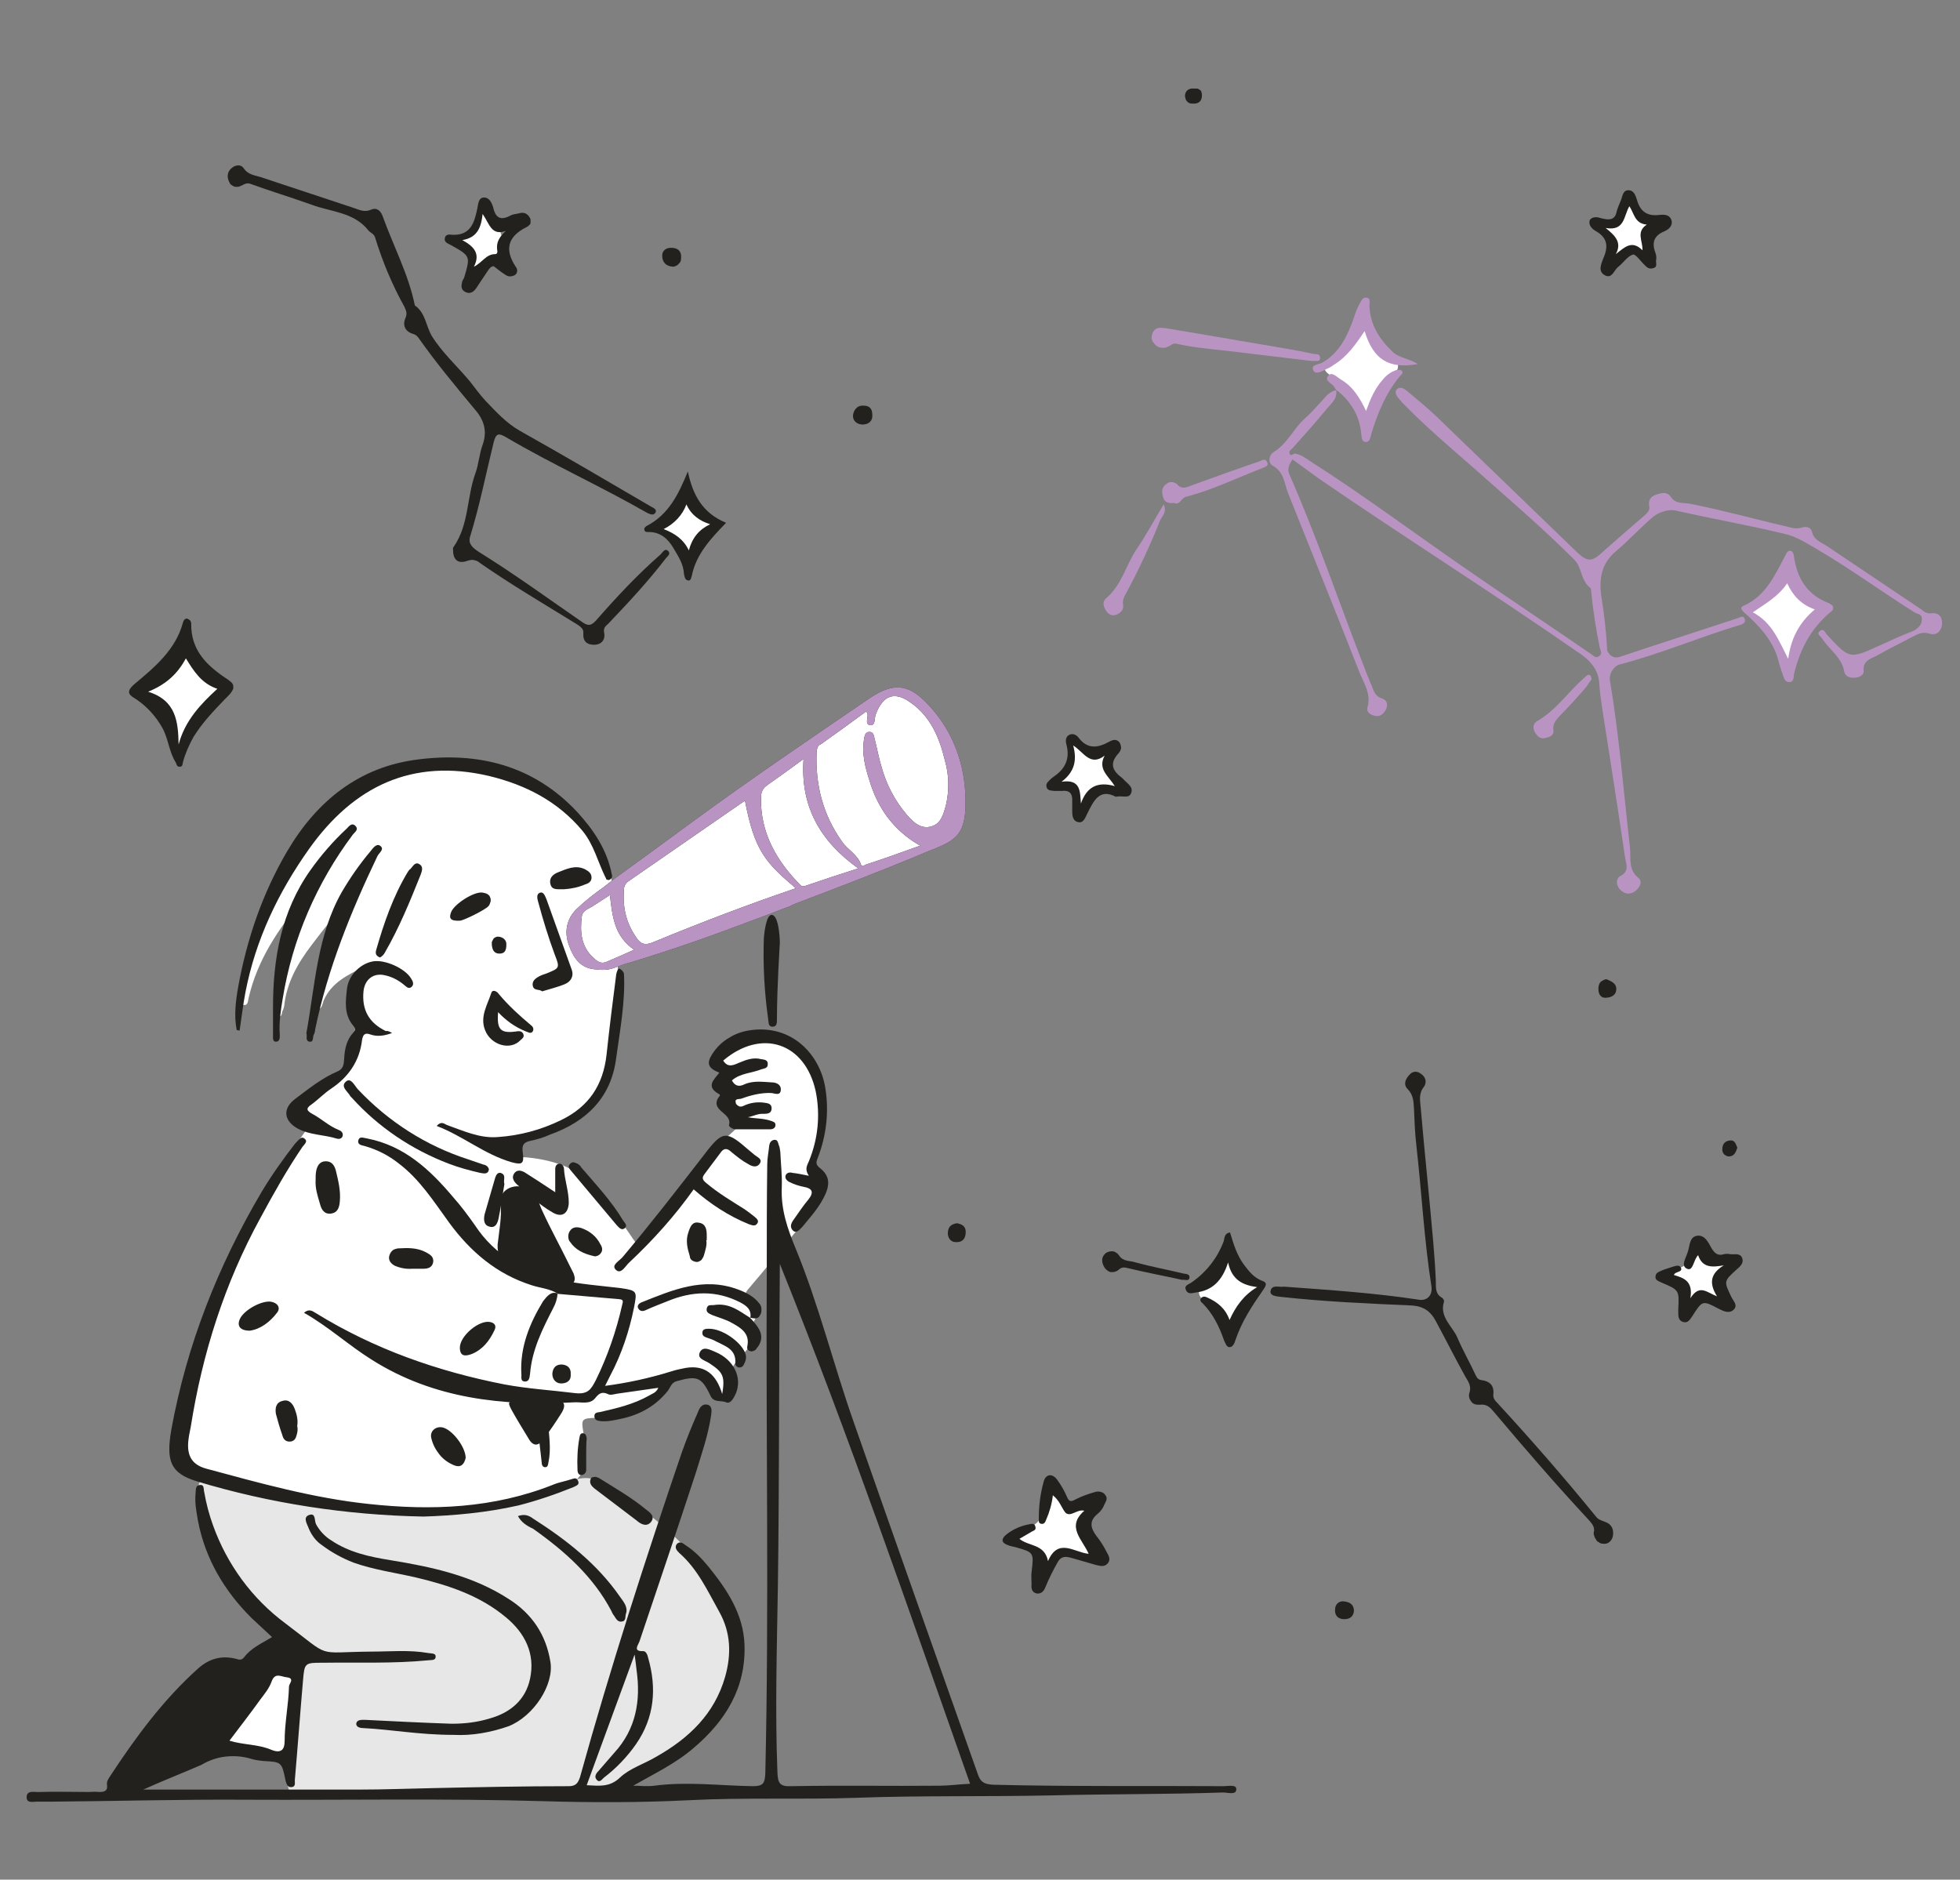 <?xml version="1.0" encoding="UTF-8"?> <!-- Generator: Adobe Illustrator 28.0.0, SVG Export Plug-In . SVG Version: 6.00 Build 0) --> <svg xmlns="http://www.w3.org/2000/svg" xmlns:xlink="http://www.w3.org/1999/xlink" version="1.1" id="Capa_1" x="0px" y="0px" viewBox="0 0 404.9 388.3" style="enable-background:new 0 0 404.9 388.3;" xml:space="preserve"><rect x="0" y="0" width="404.9" height="388.3" fill="#808080" stroke="none"/> <style type="text/css"> .st0{fill:#FFFFFF;} .st1{fill:#23211E;} .st2{fill:#E7E7E7;} .st3{fill:#B994C3;} </style> <path class="st0" d="M75.1,199.8c-3.3,1.6-6.6,3.2-8.2,6.8c-0.3,0.7-0.4,2.1-1.4,1.8c-1.2-0.3-0.9-1.7-0.6-2.6c1.5-5,3-10,4.6-15 c0.3-0.7,0.5-1.4,0.6-2.2c-2.3,1.9-3.9,4.3-5.7,6.6c-2.9,3.8-5.2,7.8-5.7,12.7c-0.1,0.4-0.2,0.7-0.4,1.1c-0.1,0.5-0.1,1-0.7,1 c-0.7,0-0.7-0.7-0.7-1.2c0-3.1,0.4-6.2,1.1-9.3c1-4.3,2.5-8.4,4.4-12.4c0.1-0.3,0.5-0.6,0.1-1.2c-5,6-9.3,12.4-11.1,20.1 c-0.2,0.7-0.1,1.8-1.1,1.6c-0.8-0.1-0.5-1.2-0.4-1.8c0.7-8,3.7-15.3,7.5-22.2c4.3-7.8,9.3-14.9,16.8-19.9c6.2-4.1,13.1-6.3,20.5-5.6 c12,1,22,6,28.8,16.4c1.6,2.5,2.3,5.3,3.1,8.3c4.4-3.2,8.7-6.3,13-9.5c12.3-9.1,24.8-18.1,37.6-26.5c1.8-1.2,3.5-2.6,5.7-3.3 c0.9-0.3,1.9-0.4,2.9-0.3c1,0.1,1.9,0.5,2.7,1.1c5.5,3.7,7.9,9.2,9,15.5c0.4,2.2,0.3,4.4-0.1,6.5c-1,4.7-3.7,7.9-8.4,9.7 c-19.9,7.4-39.6,15.1-59.8,21.8c-1.4,0.5-1.6,1.3-1.6,2.5c0.2,6.7-0.9,13.2-1.8,19.8c-0.9,6.6-5.5,10.3-11.1,12.9 c-1.9,0.9-4,1.5-6.1,1.9c-2,0.3-1.5,1.7-1.6,2.9c-0.1,1.5,0.9,1.2,1.8,1.3c6.5,0.6,12.3,2.9,16.2,8.5c2.1,3,4.2,6,6.3,9.1 c0.9-0.4,1.3-1.3,1.8-2.1c4.4-5.8,9.3-11.1,14-16.7c1.3-1.5,2.9-2.8,4.4-4.2c1.7-1.5,1.8-2.9,0-4.3c-1.2-1-1.7-1.9-1-3.3 c0.5-1.1-0.8-1.4-0.8-2.2c0.1-0.7-0.1-1.4-0.3-2.1c-0.3-0.7-0.7-1.2-1.2-1.7c-0.6-0.6-0.1-1.7,0.6-2.4c6.9-6.9,17-4.3,19.9,5 c1.9,6.2,0.9,12.2-0.8,18.1c-0.5,1.6-1.3,3.1,0.9,4.1c0.8,0.4,0.6,1.6,0.3,2.5c-1,2.4-2.5,4.3-4.1,6.3c-3.5,4.3-6.9,8.5-10.5,12.7 c-0.7,0.9-0.5,1.1,0.3,1.7c1.7,1.2,2.1,2.7,1.1,4.6c-0.6,1-0.8,2.2-0.6,3.3c0.2,1.4-0.5,2.3-1.4,3.3c-1.5,1.6-3.2,3.2-3.3,5.7 c0,0.6-0.2,1.2-0.3,1.8c0,0.4-0.2,0.8-0.5,1c-0.3,0.3-0.6,0.4-1,0.5c-0.8,0.1-1.2-0.5-1.5-1.2c-2.2-4.3-6.5-4.4-9.7-0.8 c-3.8,4.3-8.8,6.4-14.5,6.6c-2.8,0.1-3.1,0.2-2.6,2.9c0.2,1.6,0.3,3.2,0.3,4.8c0,3.8-1,5.3-4.7,6.6c-7.3,2.4-14.8,4.4-22.6,5 c-18.3,1.4-35.8-2-52.9-8.3c-3.5-1.3-4.4-3.5-4-7.7c1.8-17.3,8.6-32.9,16.8-48c2.9-5.2,6.5-10,9.9-14.8c0.7-1,0.8-1.5-0.3-2.3 c-2-1.5-2.1-2.7-0.4-4.5c1.8-2,3.7-3.8,6.5-4.4c1.4-0.3,2.4-1.4,2.7-3c0.4-2.1,0.8-4.1,1.4-6.2c0.5-1.6,0.5-3.3-0.1-4.9 C72.3,205.2,73.2,202.5,75.1,199.8z"></path> <path class="st0" d="M37.7,134.7c2-0.1,8.1,6.7,7.8,8.5c-0.1,1-0.9,1.4-1.5,1.9c-2.8,2.2-4.8,4.8-5.5,8.4c-0.2,0.8-0.5,1.6-1.6,1.5 c-1-0.1-1.1-0.9-1.2-1.6c-0.4-3.8-2.1-6.8-5.4-9c-1.6-1.1-1.5-2.7,0.2-3.6c2.5-1.4,5.1-2.8,6.5-5.5C37.1,135,37.5,134.8,37.7,134.7z "></path> <path class="st0" d="M60.6,349.8c-0.3,3.3-1,7.3-1,11.3c0,0.3,0,0.6-0.1,0.9c-0.1,0.3-0.3,0.5-0.5,0.7c-0.2,0.2-0.5,0.3-0.8,0.4 c-0.3,0.1-0.6,0.1-0.9,0.1c-3.1-0.4-6.2-0.5-9.2-1.3c-2.3-0.6-2.7-2.1-1-3.9c3-3.2,5.6-6.6,7.8-10.3c0.6-1,1.2-1.9,2.5-2.2 C59.6,345.2,60.6,346.2,60.6,349.8z"></path> <path class="st0" d="M215,321.5c0.2-1.8-1.3-2.2-2.9-2.5c-0.9-0.2-1.9,0-2.1-1.3c-0.2-1.4,1-1.6,1.9-1.9c3-0.8,3.9-3.2,4.1-5.9 c0.1-1,0-2.1,1.2-2.5c1.2-0.4,1.4,0.7,2,1.4c1.3,1.4,2.9,2.2,4.9,1.7c0.7-0.2,1.2-0.2,1.6,0.4c0.2,0.3,0.2,0.6,0.2,0.9 c0,0.3-0.2,0.6-0.4,0.8c-2.3,2.3-1.8,4.4,0.2,6.5c0.3,0.3,0.5,0.7,0.5,1.1c0,0.4-0.1,0.8-0.4,1.2c-0.6,0.8-1.4,0.6-2.3,0.2 c-3.4-1.3-3.4-1.3-5.8,1.5c-0.6,0.7-1.3,1-2,0.6C214.8,323.5,214.7,322.7,215,321.5z"></path> <path class="st0" d="M282.7,85.6c-0.4,0-0.8-0.1-1.2-0.3c-0.3-0.2-0.6-0.6-0.8-0.9c-1.2-3.1-3.5-5.3-6.2-7.1c-1.1-0.8-1-1.4-0.2-2.2 c2-2,4-3.9,5.5-6.4c0.8-1.2,1.9-1.3,2.8-0.1c1.5,2.2,3.4,4.1,5.5,5.8c1.1,0.8,0.8,1.9,0,2.8c-1.8,2-3.1,4.3-3.9,6.9 c-0.1,0.4-0.3,0.7-0.6,1C283.4,85.3,283.1,85.5,282.7,85.6z"></path> <path class="st0" d="M369.6,119.6c0.5,0.2,1,0.5,1.5,0.9c0.7,0.5,1.3,1.1,1.8,1.8c3.7,4.3,4.5,4.6,0.1,8c-1.7,1.3-2.3,3.3-2.4,5.5 c-0.1,0.8-0.2,1.6-1.1,1.7c-0.9,0.1-1.3-0.6-1.6-1.3c-1.2-3-3.1-5.8-5.4-8.1c-1.4-1.3-1.2-2.4,0.4-3.5c1.8-1.2,3.5-2.7,5.2-4.1 C368.4,120,368.8,119.6,369.6,119.6z"></path> <path class="st0" d="M221.9,164.5c0.3-1.5,0.1-2.7-2-2.5c-0.3,0.1-0.5,0-0.8-0.1c-0.2-0.1-0.4-0.3-0.6-0.5c-0.3-0.6,0.2-1,0.6-1.3 c1.5-1.3,2.7-2.7,1.8-4.9c-0.1-0.3-0.2-0.6-0.1-0.9c0.1-0.3,0.3-0.6,0.6-0.7c0.7-0.4,1.2-0.1,1.8,0.4c1.1,1,2.2,1.6,3.8,0.9 c1.3-0.5,2.4,0.2,2,1.7c-0.5,1.5,0.2,2.4,1,3.4c1.5,1.9,1.3,2.5-1.2,3c-0.7,0.2-1.5,0.3-2.2,0.3c-0.9,0.1-1.5,0.2-1.7,1.4 c-0.2,1.2-0.2,3-2,2.7C221.3,167.3,222.1,165.6,221.9,164.5z"></path> <path class="st0" d="M253.8,259.5c0.3,0.2,0.5,0.4,0.7,0.6c1.2,1.8,2.8,3.4,4.6,4.6c1.2,0.9,1.4,2.1,0,3c-1.8,1.3-3.2,3.1-3.9,5.2 c-0.6,1.5-1.9,1.8-2.8,0.5c-1.4-1.8-2.9-3.5-4.3-5.3c-0.6-0.8-0.6-1.7,0.2-2.2c2-1.4,3.6-3.3,4.6-5.5 C253,260,253.4,259.8,253.8,259.5z"></path> <path class="st0" d="M350.9,258.4c1,0.5,1.8,1,2.7,1.3c0.6,0.2,1.3,0.4,2,0.5c0.8,0.2,2.1-0.4,2.4,0.8c0.3,1.2-0.6,2-1.5,2.6 c-1.2,0.8-1.8,1.5-0.7,2.8c0.6,0.7,0.7,1.6-0.1,2.3c-0.7,0.6-1.4,0.3-2.1-0.2c-1.1-0.8-2.1-1.7-2.9,0.3c-0.2,0.6-0.9,0.7-1.6,0.6 c-0.3-0.1-0.6-0.2-0.8-0.5s-0.3-0.6-0.2-0.9c0.1-1.7,0.2-3.3-2.2-3.6c-0.9-0.1-0.9-1.6-0.1-1.9c1.9-0.8,3.7-1.6,4.4-3.8 C350.2,258.5,350.7,258.5,350.9,258.4z"></path> <path class="st0" d="M337.5,42c1.8,0.7,1.9,3.3,3.7,4.5c0.8,0.6,0.3,1.5-0.5,2.1c-0.8,0.6-0.4,1.3-0.2,2c0.2,0.7,0.2,1.4-0.5,1.8 c-0.3,0.2-0.6,0.3-0.9,0.3c-0.3,0-0.6-0.1-0.8-0.3c-1.3-1.3-2.1-0.5-3,0.6c-0.2,0.3-0.5,0.6-0.8,0.8c-0.6,0.5-1.2,1.4-2.1,0.6 c-0.9-0.7-0.3-1.6,0.1-2.3c0.9-1.5,0.7-2.6-0.6-3.7c-1-0.9-0.9-2.2,0.5-2.5c1.8-0.5,2.7-1.5,3.3-3.1C335.9,42.2,336.5,42,337.5,42z"></path> <path class="st0" d="M142.6,114.9c-0.9,0.1-1.4-0.5-1.7-1.2c-0.3-0.8-0.8-1.6-1.4-2.2c-0.6-0.6-1.4-1.1-2.2-1.4 c-1.4-0.5-1.5-1.4-0.6-2.5c1.1-1.3,2.2-2.5,3.5-3.6c1-0.9,2.1-0.9,2.9,0.2c0.9,1.2,2.1,2,3.5,2.4c1.4,0.5,1.6,1.7,0.9,2.5 c-1.4,1.5-2.5,3.2-3.5,5c-0.1,0.2-0.3,0.4-0.6,0.5C143.1,114.9,142.8,115,142.6,114.9z"></path> <path class="st0" d="M98.2,56.8c-1.1-0.3-1.3-0.9-1-1.8c0.6-1.8,0.4-3.3-1.3-4.5c-0.9-0.6-0.6-1.6,0.4-2c1.6-0.6,2.3-1.9,2.8-3.3 c0.2-0.7,0.5-1.3,1.3-1.3c0.3-0.1,0.7,0,1,0.2c0.3,0.2,0.5,0.5,0.6,0.8c0.1,0.2,0.2,0.4,0.3,0.6c1,1.5,2,5.2,1.9,6.9 c-0.1,0.9-0.3,1.7-1.2,1.7c-1.9-0.1-2.8,1-3.9,2.3C98.8,56.5,98.5,56.7,98.2,56.8z"></path> <path class="st1" d="M102.8,257.1c0.3-2.8,0.9-5.6,0.6-8.6c-0.3-3,3.4-4.4,6-2.7c1.7,1.1,1.9,2.9,2.7,4.5c1.7,3.7,3.7,7.3,5.5,11 c0.3,0.6,0.6,1.2,0.9,1.8c0.6,1.6,0,2.5-1.8,2.3c-1-0.2-2.1-0.5-3-0.9c-2.8-1.1-5.5-2.2-8.2-3.4 C103.4,260.3,102.7,259.2,102.8,257.1z"></path> <path class="st1" d="M107,289.5c2.3-0.6,4.8-0.3,7.4-0.3c2.1,0,2.7,0.9,1.6,2.7c-1.2,1.9-2.4,3.7-3.8,5.5c-1,1.4-2.1,1.4-3-0.2 c-1.2-2-2.4-3.9-3.5-5.9C104.8,289.6,104.9,289.4,107,289.5z"></path> <path class="st2" d="M63.6,341.3c-5.6-4.3-10.9-8.4-15.2-13.6c-4.6-5.5-7-12-7.4-19.2c-0.2-2.7,0.4-3.2,3.1-2.8 c4.6,0.8,9.1,2.1,13.7,2.9c11.7,2.1,23.3,4.5,35.3,3.5c8.3-0.7,16.4-2.4,24-5.8c3-1.3,5.3-1.4,8.2,0.5c9.1,5.6,17,12.3,23,21.2 c5.7,8.6,6,17-0.1,25.4c-5.4,7.3-12.5,12.3-20.9,15.6c-1.7,0.6-3.5,0.9-5.4,0.9c-5.3,0-10.5-0.1-15.8-0.1c-13.9,0-27.7,1.6-41.5,1.4 c-0.5,0-1.1,0-1.6,0c-2.8-0.1-3.5-0.6-3.6-3.3c-0.3-5.3,0.5-10.7,0.6-16c0.1-2.4,0.7-4.8,1-7.2C61.1,343.1,61.8,341.8,63.6,341.3z"></path> <path class="st1" d="M59,345.6c-2.5-1.6-3.6,0.5-4.9,2.5c-2.6,3.8-5.4,7.5-8.2,11.3c-0.8,1.1-1.8,2.1-3.1,2.7c-5,2.4-9.8,5.2-15,7.1 c-1.5,0.6-3.4,1.8-4.6,0.1c-1.1-1.5,0.7-2.7,1.5-3.9c5.1-6.8,10.4-13.3,16.7-19c1.9-1.7,3.7-3,6.5-2.7c2.6,0.3,4.3-1.5,6.1-3 c2.6-2.2,6.2-2.3,8.8-0.1c0.2,0.2,0.3,0.5,0.4,0.8C63.5,342.2,60.2,345.6,59,345.6z"></path> <path class="st1" d="M29.6,369.7c15.2,0,30,0,44.8,0c5,0,9.9-0.2,14.9-0.3c9.4-0.2,18.8-0.4,28.2-0.4c1.5,0,1.9-0.7,2.3-1.8 c6.3-22.7,13.5-45,21.1-67.3c1-2.8,2.1-5.5,3.3-8.2c0.3-0.8,0.8-1.8,2-1.5c1,0.3,0.8,1.4,0.7,2.2c-0.6,4.1-2,8.1-3.2,12 c-3.8,11.6-7.7,23.1-11.6,34.7c-0.3,0.8-1.4,2.1,0.8,2c0.6,0,0.9,0.9,1,1.4c1.8,6.3,1.3,12.3-2.5,17.8c-1.8,2.6-4.1,5-6.6,6.9 c-0.4,0.3-0.9,1.2-1.5,0.5c-0.6-0.6-0.2-1.3,0.3-1.8c1.1-1.3,2.2-2.5,3.3-3.8c4.5-4.9,5.5-10.8,4.6-17.1c-0.1-0.9-0.2-1.8-0.4-3.2 l-9.9,27c2.5,0.1,4.7,0.5,6.9-1.6c2-1.9,5-2.8,7.5-4.3c6.7-3.8,12-8.8,14.2-16.5c1.3-4.6,1.2-9.1-1.2-13.4 c-2.4-4.3-4.5-8.9-8.3-12.2c-0.5-0.5-1-1.1-0.5-1.8c0.6-0.7,1.3-0.2,1.8,0.2c1.9,1.2,3.4,2.8,4.8,4.5c3.8,4.7,7.2,9.8,7.4,16.1 c0.3,8.9-3.9,15.7-10.5,21.3c-3.7,3.2-8.1,5.3-12.5,7.8c1.5,0,2.9,0.2,4.4,0c6.8-0.9,13.5,0,20.3,0.1c2.2,0,2.5-0.6,2.6-2.7 c0.8-34.7,0.1-69.3,0.3-104c0-7.3,0-14.5,0.1-21.8c0-1.3,0.3-2.6,0.4-3.8c0.1-0.6,0.3-1,0.9-1.2c0.9-0.2,0.9,0.6,1.1,1.1 c0.2,0.4,0.2,0.9,0.3,1.4c0.1,2.4,0.4,4.9,0.3,7.3c-0.2,4.6,1.2,8.6,2.9,12.7c4.8,11.7,7.8,24,12,35.9c8.5,24.3,17.1,48.6,25.7,72.9 c0.6,1.6,1.6,1.8,3.1,1.9c15.9,0.4,31.8,0.2,47.6,0.3c0.9,0,2.6-0.4,2.6,0.6c0,1.3-1.7,0.7-2.7,0.7c-11.7,0.4-23.5,0.3-35.3,0.6 c-13.5,0.3-27,0-40.5,0.5c-11.5,0.4-23.1-0.1-34.6,0.5c-10,0.5-20,0.5-30,0.2c-20.4-0.6-40.8-0.2-61.1-0.3 c-13.7-0.1-27.3,0.3-41,0.4c-0.7,0-1.4,0-2.1,0c-1-0.1-2.6,0.5-2.6-0.9c0-1.6,1.7-1,2.7-1.1c3.4-0.1,6.7,0,10.1,0 c0.7,0,1.4-0.1,2.1,0c1.1,0,1.9-0.1,1.7-1.6c-0.1-0.6,0.4-1.3,0.8-1.9c5.2-7.9,10.8-15.5,17.9-21.9c2.3-2.1,4.9-2.9,8-2.1 c0.6,0.2,1.1,0.3,1.6-0.3c1.5-2,3.7-2.9,5.8-4.2c-1.5-1.4-2.9-2.7-4.3-4c-5.6-5.6-9.5-12.2-11-20c-0.3-1.8-0.7-3.7-0.5-5.7 c0.1-0.6-0.1-1.6,0.8-1.7c1.1-0.2,0.8,0.9,1,1.5c0.4,2.3,1,4.6,1.8,6.8c2.9,8.1,8.1,15.2,15,20.3c9.7,7.3,5.9,5.9,17.6,5.8 c4,0,7.9-0.4,11.9,0.3c0.6,0.1,1.5,0,1.5,0.7c0,0.9-0.9,0.7-1.6,0.8c-7.2,0.7-14.5,0.4-21.7,0.5c-3.7,0-3.8,0-4.1,3.6 c-0.6,6.9-1.1,13.8-1.7,20.7c0,0.6,0.2,1.4-0.8,1.4c-0.7,0-0.9-0.6-1.1-1.3c-0.8-3.9-0.8-3.9-4.6-4.1c-0.9-0.1-1.8-0.2-2.7-0.5 c-1.7-0.5-3.4-0.6-5.2-0.4c-1.7,0.2-3.4,0.8-4.9,1.7C37.7,366.3,33.8,367.8,29.6,369.7z M200.4,368.5c-12.7-36-25-71.9-39.3-107.4 c-0.2,22.3-0.1,44.3-0.4,66.3c-0.2,12.9-0.6,25.8-0.1,38.7c0.1,2.2,0.4,3,2.8,2.9c10.2-0.2,20.5,0,30.7-0.1 C196,368.9,198.1,368.6,200.4,368.5z M24.1,368.7c4.8-1.3,8.6-3.4,12.6-5c4.2-1.6,7.6-3.9,9.8-8c1.9-3.6,4.7-6.8,7.4-10 c-1.1-0.2-2-0.4-2.9-0.6c-3.7-0.7-6.8-0.2-9.8,2.8C34.9,354.2,29.9,361.3,24.1,368.7z M47.4,359.6c2.9,0.9,5.9,0.7,8.7,1.9 c2,0.8,2.7-0.1,2.7-1.8c0-3.8,0.8-7.5,0.9-11.3c0-0.6,1.3-1.7-0.5-1.9c-1.1-0.1-2.4-1.1-3.1,0.9c-0.5,1.4-1.5,2.6-2.4,3.8 C51.7,354,49.5,356.8,47.4,359.6L47.4,359.6z M53.1,343.1c1.1,0.9,2.2,0.6,3.2,0.9c1.9,0.6,4.2,1.8,4.7-1.7c0-0.3,0.5-0.5,0.8-0.7 c-1.1-0.6-2.1-1.2-3.2-1.8c-0.5-0.3-0.8-0.5-1.4,0C56,340.9,54.6,341.9,53.1,343.1L53.1,343.1z"></path> <path class="st1" d="M161.1,194.8c0-1.4-0.3-5.8-1.7-5.8c-1.1,0-1.5,3.6-1.6,4.7c-0.2,5.6,0.1,11.3,0.9,16.9c0.1,0.7,0,1.5,0.9,1.5 c0.9,0,0.9-0.8,0.9-1.5C160.5,204,161.1,195,161.1,194.8z M126.4,180.7c-1-5.2-3.8-9.3-7.2-13c-9-9.6-20.4-12.4-32.9-10.8 c-12.1,1.5-20.9,8.6-27,19c-5.1,8.7-8.3,18.1-10.1,28c-0.5,2.9-0.9,5.9-0.3,8.9c0.2,0,0.4,0.1,0.6,0.1c0.4-2.6,0.7-5.3,1.2-7.9 c2.1-10.9,6.8-20.7,13.2-29.7c9.2-12.9,21.3-18.7,37.1-15c7.5,1.8,14.2,5.2,19.3,11.3c2.4,2.9,3.2,6.5,4.8,9.7 c0.1,0.1,0.1,0.2,0.1,0.3c0.1,0.1,0.2,0.1,0.4,0.2c0.1,0,0.3,0,0.4-0.1c0.2-0.1,0.3-0.3,0.4-0.4 C126.4,181.1,126.5,180.9,126.4,180.7z M199.4,163.7c-0.4-7.2-3.2-13.8-8.4-18.9c-3.4-3.3-6.4-3.9-11.3-0.6 c-12.3,8.4-24.7,16.8-36.7,25.6c-5.4,4-10.8,7.9-16.3,11.9c0,0-1.4,1.1-1.9,1.5c-2,1.4-3.9,2.9-5.7,4.6c-2,2-2.6,4.6-1.6,7.4 c0.9,2.5,2.2,4.6,5,5c1.6,0.2,3,0.3,4.5-0.3c1.1-0.4,2.4-0.9,3.3-1.1c8.6-2.6,17.1-5.6,25.5-8.8c0.7-0.2,7-2.7,7.2-2.7 c0,0,0.6-0.3,1-0.5c9.2-3.5,18.4-7,27.4-10.8C197.5,173.6,199.9,172.8,199.4,163.7z M125.3,198.7c-1.4,0.6-2.2-0.4-3-1.1 c-2.3-2.3-2.5-5.3-2.1-8.3c0.1-1.1,1.2-1.5,2.1-2c1.1-0.7,2.3-1.5,3.7-2.4c0.5,4.4,0.9,8.5,5,11.3 C129,197.1,127.2,197.9,125.3,198.7z M134.8,194.7c-1.7,0.7-2.6,0.2-3.4-1.1c-2.1-3-2.8-6.3-2.5-9.9c0-0.3,0.1-0.7,0.3-1 c0.2-0.3,0.4-0.5,0.7-0.7l24-16.6c2,10.5,4.3,12.8,10.5,18.1C154.4,186.9,144.5,190.7,134.8,194.7z M166.4,183 c-0.2,0.1-0.4,0.1-0.6,0.1c-0.2,0-0.4-0.2-0.5-0.3c-4.9-5-8.2-10.7-8.1-17.9c0-1.2,0.3-2,1.3-2.7c2.4-1.7,4.8-3.4,7.5-5.4 c-0.7,9.9,3.5,17,11.3,22.6C173.5,180.6,169.9,181.8,166.4,183z M195.4,166.4c-0.5,1.8-1,3.7-2.9,4.3c-2.2,0.7-3.8-0.8-5.1-2.3 c-2.5-2.9-4.3-6.3-5.3-10c-0.6-1.9-0.9-3.8-1.4-5.7c-0.2-0.7-0.2-1.5-1.1-1.5c-0.9,0-1,0.9-1.1,1.5c-0.5,2.9,0.2,5.7,1.1,8.5 c1.7,5.7,5,10.4,10.5,13.5c-3.9,1.4-7.5,2.7-11.2,3.9c-0.3,0.1-0.8,0.6-1,0.1c-0.7-2.2-2.8-3.1-4-4.9c-3.9-5.5-5.5-11.7-5.2-18.5 c0-0.3,0.1-0.6,0.2-0.9c0.1-0.3,0.3-0.5,0.6-0.6c3.2-2.3,6.3-4.5,9.4-6.8c0.2,0.2,0.3,0.3,0.3,0.4c0.2,0.8-0.6,2.2,0.5,2.4 c1.2,0.2,0.9-1.4,1.2-2.2c1.5-4,3.9-4.9,7.3-2.4c4.1,2.9,5.9,7.3,7,11.9C196.1,160.2,196.1,163.4,195.4,166.4z M128.9,201.2 c0-0.4-0.7-1.1-1-1.1c-0.4,0.1-0.6,1.2-0.6,1.2c-0.7,5.4-1.4,11-2,16.6c-0.7,6.2-3.6,10.7-9.4,13.5c-4.1,2-8.5,3.2-13.1,3.5 c-3.7,0.3-7.1-1.3-10.5-2.5c-0.5-0.2-1.1-0.9-2.1,0.2c5.5,2.1,9.9,5.9,15.5,7.5c2.2,0.6,2.6,0.3,2.3-2c-0.2-1.3,0-2.1,1.5-2.4 c1.4-0.3,2.8-0.7,4.1-1.3c7.6-2.7,12.7-7.7,13.7-15.9C128.1,212.8,129.2,206.7,128.9,201.2z"></path> <path class="st3" d="M276,80.5c0.4,2-1.2,3-2.2,4.3c-2.2,2.7-4.5,5.2-6.8,7.8c-0.3,0.3-0.8,0.6-0.6,1.1c0.3,0.7,0.7,0,1.1,0 c1.2,0.2,2.2,0.9,3.2,1.6c11.6,7.4,22.6,15.7,34,23.5c8,5.5,16.1,10.9,24.1,16.4c0.5,0.3,0.8,0.9,1.6,0.3c0.7-0.5,0.2-1.1,0.1-1.6 c-0.8-3.9-1.4-7.8-1.8-11.7c0-0.2,0-0.6-0.1-0.7c-2.1-1.5-1.8-4.4-3.4-5.9c-6.8-6.8-14.1-13-21.3-19.4c-4.7-4.1-9.5-8.2-13.9-12.7 c-0.3-0.3-0.6-0.6-0.9-1c-0.5-0.6-1.1-1.4-0.6-2c0.7-0.8,1.6-0.2,2.2,0.3c2,1.7,4,3.3,5.9,5.1c9.7,9.4,19.5,18.8,29.2,28.2 c2.1,2,3.1,2,5.2,0c2.8-2.5,5.7-5,8.6-7.5c0.6-0.6,1.3-1,1.1-2.1c-0.2-1.1,0.2-1.9,1.4-2.3s2.3-0.7,3.1,0.5c1,1.5,2.7,1.1,4.1,1.4 c7,1.4,13.8,3.3,20.7,4.9c0.7,0.2,1.5,0.2,2.2,0c0.8-0.3,1.9-0.1,2.1,0.8c0.4,1.8,1.9,2.2,3.1,3c6.5,4.4,13,8.7,19.5,13.1 c0.6,0.5,1.2,0.9,2,0.8c1.5-0.2,2.3,0.6,2.3,2.1c-0.1,1.6-1.2,2.6-2.6,2.1c-1.6-0.5-2.6,0.2-3.8,0.8c-2.3,1.2-4.7,2.4-7,3.7 c-1.3,0.7-3,1-2.8,3.2c0.1,0.8-0.9,1.4-1.8,1.4c-0.9,0.1-2-0.2-2.2-1.2c-0.5-3-3.1-4.6-4.6-6.9c-0.3-0.5-1.2-0.9-0.5-1.5 c0.8-0.7,1.1,0.2,1.5,0.7c4.7,5.1,4.7,5.1,11,2.2c2.2-1,4.4-2,6.7-2.9c0.5-0.2,0.9-0.5,1.3-0.9s0.6-0.9,0.6-1.4 c0.2-1.3-0.9-1.2-1.5-1.6c-6.7-4.2-13.1-8.9-19.9-12.9c-2.1-1.2-4.5-2.8-6.9-3.3c-7.4-1.8-14.9-3.1-22.4-4.8 c-1.7-0.4-3.8,0.3-5.3,1.7c-2.5,2.2-4.7,4.6-7.2,6.7c-3,2.5-3.5,5.7-3,9.3c0.6,3.6,1,7.2,1.2,10.9c0,0.3,0.1,0.6,0.3,0.8 c0.2,0.3,0.4,0.5,0.6,0.6c0.3,0.2,0.5,0.3,0.8,0.3c0.3,0,0.6,0,0.9-0.1c8.1-2.7,16.2-5.3,24.4-8c0.5-0.2,1.1-0.6,1.4,0.1 c0.3,0.8-0.3,1.1-0.9,1.3c-8.4,2.5-16.5,6-25,8.2c-1.1,0.3-2.2,1.9-1.9,3.4c1.9,11.3,2.8,22.8,4.1,34.2c0.3,2.1-0.5,4.7,1.8,6.5 c0.9,0.8,0.2,2-0.7,2.7c-1.1,0.8-2.2,0.6-3.1-0.3c-0.9-0.9-0.9-2.3,0-2.8c2-1,1.2-2.6,1-3.9c-1.5-10.4-3.2-20.9-4.8-31.3 c-0.2-1.4-0.4-2.9-0.5-4.3c-0.1-2.9-1.6-4.8-3.9-6.4c-17.8-12.4-36.1-23.9-54-36.2c-1.8-1.3-3.6-2.6-5.5-4c-0.6,1-1.2,1.8-0.6,3.2 c5.4,12.3,9.8,25.1,14.6,37.6c0.8,2.1,1.6,4.2,2.5,6.3c0.4,1,0.7,1.9,2,2.3c1,0.3,1.3,1.2,0.8,2.3c-0.5,0.9-1.2,1.5-2.2,1.3 c-0.9-0.2-1.9-0.7-1.6-1.8c0.8-2.8-0.8-5-1.7-7.3c-4.8-12.3-9.8-24.6-14.7-36.9c-0.8-2-0.8-4.4-3.2-5.7c-1-0.6-0.8-2.2,0.2-2.8 c2.8-1.7,4.1-4.8,6.4-6.9c1.6-1.4,3-3.1,4.4-4.6c0.5-0.6,1.3-1.1,2.1-1.3L276,80.5z"></path> <path class="st1" d="M115.3,267.3c-1.7-1.1-3.7-1.2-5.5-1.8c-7.2-2.3-12.6-6.9-17-12.9c-3.2-4.4-6.1-9-10.5-12.3 c-2-1.6-4.4-2.8-6.8-3.5c-0.6-0.2-1.6-0.2-1.5-1.1c0.2-1.1,1.1-0.6,1.9-0.5c7.6,1.5,12.9,6.4,17.7,12.1c1.6,1.8,3.1,3.8,4.5,5.8 c4.2,6.4,10.3,9.6,17.5,11.3c4.2,0.9,8.4,1.2,12.6,1.7c3.5,0.5,3.4,0.7,2.8,3.9c-1,5-2.6,9.8-5,14.3l-1,2c4.6-0.6,9.2-1.6,13.7-3 c0.9-0.3,1.9-0.5,2.9-0.7c4.1-0.7,6.4,1.4,7.6,5.4c0.6-3.7,0.2-4.5-2.7-6.4c-0.9-0.6-2.6-0.9-1.9-2.3c0.7-1.3,2.2-0.4,3.2,0 c3.8,1.6,5.6,5.3,4.2,8.6c-0.4,0.9-1.1,2.2-2,1.8c-1.1-0.5-2.6,0.2-3.3-1.5c-1.8-3.8-2.8-4-6.8-2.9c-1.3,0.3-1.4,1.4-2,2.1 c-2.5,3.1-5.8,4.9-9.6,5.7c-1.4,0.3-2.7,0.6-4.1,0.5c-0.6-0.1-1.3-0.1-1.4-0.9c-0.1-0.9,0.6-0.9,1.2-1c3.5-0.8,6.9-1.6,10.1-3.4 c0.6-0.4,1.4-0.5,1.9-1.6c-2.9,0.4-5.7,0.8-8.4,1.2c-0.7,0.1-1.5,0.4-2,0.1c-1.3-0.6-1.9-0.1-2.7,0.9c-1.1,1.3-2.9,0.7-4.3,0.8 c-14.7,0.8-29-0.7-41.8-8.8c-4.8-3-8.9-6.8-14-9.7c1.2-1,1.9-0.2,2.5,0.1c12,7.4,25.1,12,38.9,14.7c4.8,0.9,9.8,1.2,14.6,1.8 c2.7,0.3,3.3-0.8,4.3-2.7c2.4-4.9,4.2-10.1,5.4-15.4c0.1-0.6,0.5-1.2-0.5-1.3L115.3,267.3L115.3,267.3z"></path> <path class="st1" d="M93.6,113.7c0-0.1-0.1-0.5,0.1-0.7c3.2-4.6,2.7-10.2,4.5-15.2c0.7-1.9,0.8-4,1.5-5.9c1-2.8,0.3-5.1-1.5-7.2 c-4-4.8-8-9.6-11.6-14.7c-0.1-0.2-0.3-0.4-0.5-0.6c-0.2-0.2-0.4-0.3-0.7-0.4c-1.8-0.5-2.3-1.9-1.6-3.4c0.4-1,0-1.6-0.3-2.3 c-2.5-4.5-4.5-9.3-6-14.2c-0.2-0.8-1-1-1.4-1.5c-3-3.8-7.7-3.8-11.7-5.3c-4.2-1.5-8.5-2.8-12.6-4.3c-1-0.4-1.6,0.3-2.3,0.5 c-0.2,0.1-0.4,0.1-0.6,0.1c-0.2,0-0.4,0-0.6-0.1s-0.4-0.2-0.5-0.3c-0.2-0.1-0.3-0.3-0.4-0.5c-0.6-1.1-0.5-2.3,0.6-3.1 c0.8-0.6,1.8-0.6,2.3,0.1c0.9,1.4,2.3,1.5,3.6,1.9c6.4,2.1,12.9,4.3,19.3,6.4c1.1,0.4,2.2,0.9,3.5,0.3c1.2-0.5,2,0.3,2.4,1.5 c2.2,6.1,5.3,11.9,6.6,18.3c2.2,1.5,2.3,4.3,3.5,6.3c2.1,3.4,5.2,6.2,7.8,9.3c1.1,1.4,2.1,2.8,3.3,4.1c2.2,2.3,4.3,4.6,7.1,6.2 c9.1,5.1,18.1,10.4,27,15.6c0.5,0.3,1.4,0.6,1,1.3c-0.4,0.7-1.2,0.3-1.8,0c-9.6-5.5-19.6-10-29.1-15.6c-1.4-0.8-2-0.9-2.5,1 c-1.6,6.5-2.9,13.1-4.9,19.6c-0.5,1.6,0.9,2.5,1.8,3.1c7.4,4.6,14.4,9.7,21.5,14.6c1.2,0.8,1.8,0.6,2.8-0.5 c4.2-4.8,8.5-9.4,13.3-13.6c0.4-0.4,0.9-1.4,1.6-0.6c0.5,0.6-0.3,1.1-0.6,1.5c-3.6,4.7-7.7,9.1-11.8,13.4c-0.5,0.5-1.1,0.8-0.9,1.9 c0.3,1.4-0.5,2.5-2.1,2.5c-1.4,0-2.3-0.7-2.2-2.3c0.1-0.9-0.4-1.3-1.1-1.8c-6.8-4.2-13.8-8.3-20.4-12.9c-0.3-0.3-0.7-0.4-1.1-0.5 c-0.4-0.1-0.8,0-1.2,0.1C94.7,116.6,93.6,115.7,93.6,113.7z"></path> <path class="st1" d="M87.5,313.3c-15.9-0.3-31.7-2.7-46.9-7.3c-5.5-1.7-6.3-4.3-5.2-10.7c3.2-17.5,9.6-33.7,18.6-49 c2.1-3.5,4.5-6.9,7-10.1c0.1-0.1,0.2-0.2,0.3-0.3c0.5-0.5,1-1.3,1.7-0.6c0.6,0.5-0.1,1.1-0.5,1.6c-3.2,4.7-6,9.7-8.7,14.7 c-7.4,13.5-12,28-14.4,43.2c-0.2,1-0.4,1.9-0.5,2.9c-0.3,3.1,0.8,4.9,3.7,5.7c11.1,3,22.2,6.1,33.6,7.3c13,1.4,25.8,0.9,38.1-4 c1.2-0.5,2.5-0.7,3.7-1.1c0.6-0.2,1.1-0.4,1.4,0.3c0.4,0.8-0.3,1-0.9,1.3c-3.7,1.5-7.5,2.8-11.4,3.8 C100.5,312.5,93.7,313.1,87.5,313.3z"></path> <path class="st1" d="M265.2,265.8c9.5,0.7,18.7,1.3,27.9,2.7c1.7,0.3,2.9-0.9,2.6-2.8c-1.5-9.6-2-19.3-3.1-29 c-0.3-2.6-0.4-5.2-0.5-7.7c-0.1-1.4-0.1-2.8-1.3-4c-1-1-0.4-2.2,0.4-3c0.6-0.7,1.5-0.8,2.3-0.2c1.1,0.7,1.3,1.9,0.6,2.8 c-1.1,1.4-0.7,2.9-0.6,4.3c0.8,9.3,1.8,18.6,2.6,27.9c0.2,2.5,0.4,5,0.5,7.5c0.1,1.4-0.3,2.9,1.3,3.8c0.2,0.1,0.5,0.6,0.4,0.8 c-1,3.2,1.8,5.1,2.8,7.5c1.1,2.6,2.5,5,3.7,7.6c0.3,0.6,0.5,1,1.2,1.1c1.7,0.2,2.7,1.1,2.5,2.9c-0.1,0.8,0.3,1.3,0.8,1.8 c7,7.6,13.8,15.4,20.4,23.5c0.5,0.7,1.2,0.8,1.9,1.1c1.4,0.5,1.8,1.6,1.6,2.9c-0.2,1-1,1.8-2.1,1.6c-0.3,0-0.6-0.1-0.8-0.3 c-0.3-0.1-0.5-0.3-0.6-0.6c-0.2-0.2-0.3-0.5-0.4-0.8c-0.1-0.3-0.1-0.6,0-0.9c0.1-0.9-0.4-1.5-1-2.2c-6.7-7.2-13.1-14.6-19.5-22.2 c-0.8-0.9-1.4-1.9-3.1-1.7c-0.3,0-0.7,0-1-0.1c-0.3-0.1-0.6-0.3-0.8-0.6c-0.2-0.3-0.4-0.6-0.4-0.9c-0.1-0.3,0-0.7,0.1-1 c0.4-1.6-0.5-2.4-1.1-3.6c-2-3.6-3.9-7.4-5.9-11.1c-1-1.9-2.4-3-4.8-3.2c-9.1-0.4-18.3-0.8-27.3-1.8c-0.8-0.1-2.3-0.2-2-1.3 C262.8,265.3,264.4,266,265.2,265.8z"></path> <path class="st1" d="M93.7,358.4c-7,0-12.8-1.1-18.6-1.4c-0.7,0-1.6-0.2-1.5-1c0.2-0.8,1.2-0.7,1.9-0.7c5.9,0.3,11.9,0.6,17.8,0.8 c2.7,0,5.3-0.3,7.9-1.1c4.3-1.2,7.4-3.9,8.3-8.2c1.1-5.1-1-9.4-5-12.7c-5.4-4.5-11.8-6.6-18.5-8.2c-4.3-1-8.8-1.6-13-3.1 c-2.3-0.9-4.5-2.1-6.5-3.6c-1.2-0.8-2.1-2-2.7-3.4c-0.3-0.9-1.3-2.3,0-2.8c1.5-0.6,1.1,1.2,1.5,1.9c0.7,1.3,1.8,2.5,3.1,3.3 c3.7,2.5,7.9,3.4,12.2,4.1c8.6,1.4,17.1,3.2,24.6,8.1c4.7,3,7.6,7.3,8.5,12.9c0.8,4.7-3.4,11.2-8.6,13.3 C101.4,357.9,97.5,358.6,93.7,358.4z"></path> <path class="st1" d="M167.1,242.9c-0.9-1.3-0.4-2.1,0-3c1.9-4.6,2.4-9.6,1.4-14.5c-2.2-10-11.2-13-19.1-6.3c1,1.6,2.2,0.9,3.4,0.4 c1.4-0.6,2.9-1.1,4.4-0.7c0.6,0.1,1.5,0.1,1.4,1.1c0,0.8-0.7,0.8-1.3,1c-2,0.8-4.4,0.8-6.1,2.3c0.6,1.1,1.4,1.4,2.6,0.8 c1.8-0.8,3.8-0.5,5.6-0.4c0.9,0,2,0.4,1.9,1.6s-1.2,0.7-1.9,0.6c-2.3-0.1-4.4,0.5-6.4,1.2c-0.3,0.1-1.3-0.1-1,0.8 c0,0.2,0.1,0.3,0.2,0.4c0.1,0.1,0.2,0.2,0.4,0.3c0.1,0.1,0.3,0.1,0.5,0.1c0.2,0,0.3-0.1,0.4-0.1c1.4-0.7,2.9-0.9,4.4-0.7 c0.7,0.1,1.6,0.2,1.5,1.3c-0.1,0.9-0.8,1-1.6,1c-1.2-0.1-2.2,0.5-3.3,0.7c1.5,0.3,3.1,0.2,4.6,0.7c0.6,0.2,1.1,0.3,1.1,0.9 c0,0.6-0.5,0.9-1.1,0.9c-2.4,0-4.7,0-7.1,0c-0.7,0-1.5-0.6-1.4-0.9c0.7-2.5-3.7-2.8-2.3-5.5c0.2-0.3,0.7-0.7,0.2-0.9 c-2.7-1.5-1.1-2.9,0.1-4.4c-2.3-0.9-2.7-1.9-1.5-3.8c0.9-1.4,2.1-2.6,3.5-3.4c1.4-0.9,3-1.4,4.6-1.6c8.4-1.1,14.2,5,15.3,12 c0.8,4.9,0.2,9.9-1.6,14.5c-0.4,0.9-0.3,1.4,0.5,2c1.6,1.3,2.2,2.8,1.2,5.2c-1.2,2.8-3.1,4.8-4.9,7c-0.5,0.5-1.2,1.4-1.9,0.7 c-0.7-0.7-0.4-1.5,0.2-2.3c1-1.4,1.9-2.8,3-4.1c1.2-1.5,0.8-2.3-0.9-2.6c-1-0.2-2-0.5-3-1c-0.6-0.3-1-0.8-0.8-1.4 c0.2-0.5,0.8-0.7,1.4-0.5C164.7,242.4,165.6,242.6,167.1,242.9z"></path> <path class="st1" d="M48.2,142.2c-0.3,0.9-1.1,1.6-1.8,2.3c-2.3,2.4-4.6,4.8-6.4,7.7c-0.9,1.6-1.7,3.4-2.2,5.2c-0.1,0.4,0,1-0.7,1 c-0.6,0-0.6-0.5-0.8-0.9c-1.4-2.2-1.5-4.9-2.8-7.2c-1.3-2.3-3.1-4.3-5.3-5.8c-1.3-0.8-2.5-1.4-0.4-3.2c4.2-3.5,8.5-7.1,10-12.7 c0.1-0.4,0.4-0.9,0.9-0.8c0.2,0.1,0.4,0.2,0.6,0.4c0.1,0.2,0.2,0.4,0.2,0.6c-0.1,5.6,3.3,8.8,7.6,11.6 C48.2,141.2,48.2,141.4,48.2,142.2z M30.6,142.9c5.8,1.8,6.2,6.2,6.3,10.9c1.3-4.9,4.5-8.3,8-11.5c-3.3-1.1-4.9-3.7-6.5-6.3 C36.7,139.2,34.3,141.4,30.6,142.9L30.6,142.9z"></path> <path class="st1" d="M81,213.4c-1.6,0.6-3.1,0.8-4.5,0.3c-1.1-0.4-1.5,0-1.7,1.1c-0.5,4.4-2.8,7.7-6.4,10.1c-1.5,1-2.7,2.3-4.1,3.3 c-1.2,0.8-0.9,1.3,0.2,1.9c1.9,1,3.4,2.5,5.4,3.3c0.5,0.2,1,0.5,0.9,1.2c-0.1,0.6-0.7,0.8-1.3,0.6c-2.6-0.8-5.4-0.7-7.9-2 c-3-1.6-3.3-4.2-0.6-6.2c2.8-2.1,5.5-4.3,8.8-5.7c1.3-0.6,1.2-1.7,1.3-2.6c0.1-2,0.5-3.9,1.9-5.4c0.6-0.7,0.3-1-0.1-1.5 c-1.9-2.3-1.5-5.1-1.2-7.7c0.4-2.8,2.9-5.1,5.4-5.5c2.4-0.4,6.5,1.4,7.8,3.5c0.4,0.6,0.7,1.3,0.1,1.8c-0.6,0.5-1.1-0.1-1.6-0.5 c-1.1-0.9-2.4-1.6-3.8-1.9c-2.3-0.6-4.2,0.7-4.5,3.2c-0.4,3.9,1.1,6.6,4.6,8.3C80.2,212.9,80.6,213.2,81,213.4z"></path> <path class="st1" d="M217.5,308.9c-0.2,1.8-0.7,3.5-1.4,5.1c-0.2,0.5-0.4,0.9-1,0.8c-0.6-0.1-0.5-0.6-0.5-1.1c0-2.6,0.3-5.1,1-7.6 c0.4-1.6,1.8-1.8,2.8-0.4c0.8,1.1,1.5,2.3,2,3.5c0.4,1,0.8,1.1,1.7,0.6c1.3-0.7,2.8-1.2,4.2-1.6c0.4-0.1,0.7-0.1,1.1,0 c0.4,0.1,0.7,0.3,0.9,0.6c0.6,0.7,0.2,1.3-0.1,1.9c-0.3,0.8-0.8,1.5-1.4,2c-1.9,1.5-1.5,3-0.3,4.6c0.8,1,1.5,2.1,2.1,3.3 c0.4,0.7,0.9,1.5,0.3,2.3c-0.7,0.9-1.6,0.6-2.5,0.4c-1.7-0.5-3.5-1-5.2-1.5c-1.2-0.3-2.1-0.3-2.8,1.1c-0.9,1.6-1.7,3.2-2.4,4.9 c-0.3,0.8-0.8,1.5-1.8,1.4c-1-0.2-1.2-1-1.1-1.9c0-0.9-0.1-1.7,0-2.5c0.5-4.1,0.5-4.1-3.4-5.2c-0.5-0.1-1-0.2-1.5-0.4 c-1.4-0.5-1.4-1.3-0.3-2.2c1.4-1.1,3-1.8,4.7-2.1c0.5-0.1,1.1-0.3,1.3,0.5c0.2,0.8-0.5,0.8-0.9,1.1c-0.8,0.5-1.6,0.9-2.4,1.4 c1.9,1.6,5.2,1,5.9,4.6c2.1-4.9,5.4-1.8,8.4-1.5c-1.3-3-4.7-5.6-0.9-8.9c-1.5-0.4-2.8,1.4-3.9,0.4 C219.3,311.5,218.9,310,217.5,308.9z"></path> <path class="st1" d="M143.3,245.7c-3.9,5.5-8.4,10.5-13.3,15.1c-0.8,0.7-1.7,2.6-2.8,1.5c-1-1,0.8-1.8,1.5-2.7 c5.8-6.9,11.3-14,16.8-21.1c3.8-5,4.5-5,9.2-0.9c0.4,0.3,0.8,0.7,1.2,1c0.6,0.5,1.6,0.8,1.1,1.7c-0.6,1-1.6,0.7-2.4,0.2 c-1.3-0.7-2.4-1.6-3.5-2.5c-1-1-1.7-0.7-2.3,0.2c-1.1,1.5-2.2,2.9-3.3,4.4c-0.6,0.8-0.3,1.2,0.4,1.8c2.5,2.1,5.2,3.7,7.9,5.4 c0.7,0.5,1.4,1,2,1.5c0.5,0.4,1.1,0.9,0.6,1.5c-0.4,0.6-1.1,0.3-1.7,0.1C150.5,251.2,146.7,248.7,143.3,245.7z"></path> <path class="st3" d="M378.7,125.4c0,0.2,0,0.4-0.1,0.6c-0.1,0.2-0.3,0.3-0.4,0.4c-4.1,3.4-6.4,7.8-7.6,12.9c-0.1,0.6,0,1.6-0.9,1.6 c-0.9,0.1-1.2-0.8-1.4-1.5c-0.5-1.3-0.8-2.6-1.2-3.9c-1.3-3.7-3.9-6.4-6.7-8.9c-0.9-0.8-0.9-1.2-0.1-1.5c4.6-2.1,6.4-6.4,8.6-10.5 c0.2-0.4,0.4-0.9,1-0.8c0.5,0.1,0.6,0.6,0.7,1.1c0.6,4.5,2.7,8,7.2,9.7C378.1,124.8,378.6,125,378.7,125.4z M374.9,125.9 c-2.8-1-4.5-2.8-5.7-5.4c-1.9,2.8-4.5,4.2-7.1,6c4,2.1,5.4,5.9,7.3,9.6C370,131.9,371.6,128.7,374.9,125.9z"></path> <path class="st1" d="M56.4,208.1c0-10.1,1.7-19.8,7.7-28.3c2.2-3.1,4.7-6,7.5-8.6c0.5-0.5,1.1-1.4,1.9-0.5c0.6,0.7-0.2,1.2-0.6,1.7 c-7.5,10-12.5,21.6-14.5,33.9c-0.4,2.4-0.8,5-0.6,7.5c0,0.6,0,1.4-0.8,1.4c-0.7,0-0.6-0.8-0.6-1.3C56.4,212.1,56.4,210.1,56.4,208.1 z"></path> <path class="st1" d="M350.8,259.3c-1,1-1,3.4-2.3,2.8c-1.4-0.6-0.1-2.4,0.2-3.6c0.4-1.2,0.3-2.9,1.8-3.2c1.7-0.3,2.4,1.4,3.1,2.6 c0.6,1,1.3,1.6,2.5,1.2c0.4-0.1,0.9-0.1,1.4,0c0.8,0.1,2-0.3,2.4,0.8c0.4,1.1-0.5,1.8-1.3,2.5c-2.5,2.3-2.5,2.3-0.9,5.6 c0.4,0.8,1.4,1.7,0.4,2.6c-0.9,0.8-2,0.3-3-0.2c-3.4-1.8-3.4-1.8-5.5,1.5c-0.5,0.7-0.9,1.5-1.9,1.2c-1-0.3-1-1.2-1-2 c0-0.2,0-0.5,0-0.7c0.2-3.9,0.2-3.9-3.6-5.5c-0.6-0.3-1.2-0.5-1.1-1.2c0-0.6,0.5-0.9,1-1.1c0.6-0.3,1.3-0.5,1.9-0.7 c0.8-0.2,1.9-0.8,2.3-0.1c0.6,1.1-1.2,0.8-1.4,1.6c2,0.6,4,1.2,3.4,4.8c1.9-3,3.4-1.2,5.5-0.4c-1.8-2.9-1.2-4.8,1.4-6.4 C353.8,261.8,351.7,262,350.8,259.3z"></path> <path class="st1" d="M63.3,213.4c1.8-9.9,2.2-20.1,7.3-29.1c1.7-2.9,3.7-5.8,5.9-8.4c0.5-0.6,1.2-1.7,2-1.2c1,0.7-0.1,1.4-0.5,2.1 c-5.5,11.5-10.3,23.3-12.9,35.9c0,0.3-0.1,0.6-0.2,0.9c-0.4,0.5,0,1.7-0.9,1.6C63,215.1,63.5,214,63.3,213.4z"></path> <path class="st1" d="M102,55c-0.6,0-0.9,0.5-1.2,0.9c-0.8,1.2-1.6,2.4-2.4,3.6c-0.6,0.9-1.4,1.3-2.3,0.8c-1-0.5-0.8-1.4-0.6-2.2 c0.1-0.3,0.3-0.5,0.4-0.8c1.3-4.4,1.3-4.4-2.8-6.7c-0.6-0.3-1.4-0.6-1.2-1.4c0.1-0.8,0.9-0.8,1.5-0.7c3.8,0.2,4.6-2.5,5.2-5.4 c0.2-0.9,0.2-2.3,1.4-2.3c1.1,0,1.6,1.1,1.9,2.1c0.5,2.2,1.6,2.7,3.6,1.6c0.6-0.3,1.3-0.3,2-0.5c0.4-0.1,0.8,0,1.1,0.1 c0.3,0.2,0.6,0.4,0.8,0.8c0.1,0.2,0.2,0.3,0.2,0.5s0,0.4,0,0.6c0,0.2-0.1,0.4-0.3,0.5c-0.1,0.2-0.3,0.3-0.5,0.4 c-4,2-4.6,4.7-2.2,8.3c0.1,0.1,0.2,0.3,0.2,0.4c0,0.1,0.1,0.3,0,0.5c0,0.2-0.1,0.3-0.1,0.4c-0.1,0.1-0.2,0.2-0.3,0.3 c-0.3,0.2-0.7,0.3-1.1,0.3c-0.4,0-0.7-0.2-1-0.4C103.5,56.2,102.8,55.6,102,55z M104.5,47.7c-3,1.1-3.4-1.5-4.8-3.5 c-0.3,2.8-1.1,4.9-4.2,5.4c2.4,1.3,3.8,2.8,2.4,5.5c1.8-0.9,2.5-2.6,4.4-2.6c0.5,0,0.5-0.6,0.4-0.9C102.5,50,103.2,48.9,104.5,47.7z "></path> <path class="st1" d="M254,272.7c1.3-2.9,3-5.2,5.7-6.8c-2.9-0.4-5.2-1.4-6-5.1c-1.2,3.8-3.3,5.8-6.6,6.2c-0.7,0.1-1.7,0.5-2.1-0.5 c-0.5-1,0.7-1.2,1.2-1.6c3-2.1,5.3-5,6.6-8.5c0.2-0.7,0.1-1.6,1.3-1.8c0.7,2.3,1.4,4.7,2.9,6.7c1,1.3,1.9,2.5,3.5,3.2 c0.8,0.3,1.5,0.5,0.5,1.9c-2.3,3.3-4.5,6.6-5.8,10.5c-0.2,0.6-0.5,1.4-1.2,1.4c-0.6,0-0.8-0.7-1.1-1.3c-1-2.9-2.3-5.6-4.5-7.8 c-0.3-0.2-0.6-0.6-0.3-1c0.3-0.4,0.8-0.4,1.2-0.2C251.6,269,253.2,270.4,254,272.7z"></path> <path class="st1" d="M230.5,164.6c-3.4-1.8-4.6,0.9-5.9,3.5c-0.4,0.8-0.8,2.1-2,1.7c-1.1-0.3-1.1-1.5-1.1-2.5c0-0.6,0-1.2,0-1.8 c0.1-1.6-0.6-2.3-2.2-2.1c-0.4,0-0.9,0-1.4,0c-0.7-0.1-1.5,0-1.7-0.8c-0.2-0.7,0.3-1.1,0.7-1.5c0.2-0.2,0.4-0.4,0.7-0.6 c2.4-1.6,3.5-3.7,2.7-6.7c-0.2-0.7-0.2-1.6,0.6-2c0.8-0.4,1.6,0.1,2,0.7c1.8,2.3,3.9,2,6.1,0.8c0.7-0.4,1.6-0.8,2.3,0.1 c0.2,0.4,0.3,0.8,0.3,1.2c-0.1,0.4-0.3,0.8-0.6,1.1c-1.9,2.1-1.1,3.6,0.8,5c0.1,0.1,0.2,0.2,0.3,0.3c0.8,0.9,2.2,1.6,1.5,3 C233.1,165,231.8,164.3,230.5,164.6z M228.2,156.1c-3,2.3-4.3-0.7-6.5-2.1c0.9,3.3,0.1,5.6-2.4,7.5c4-0.6,3.8,2,4,4.5 c1.2-3.5,3.5-4.6,7-3.6C229,160.3,226.7,158.9,228.2,156.1z"></path> <path class="st1" d="M330.1,44.9c0.3,0.1,0.7,0.2,1.2,0.3c1.4,0.3,2.4,0.1,2.7-1.6c0.2-0.7,0.5-1.4,0.8-2.1c0.4-0.9,0.4-2.2,1.6-2.2 c1.2,0,1.5,1.2,1.8,2.1c0.7,2.4,2.2,3.3,4.6,3c1-0.1,2.1-0.1,2.5,1.1c0.3,1.2-0.6,1.9-1.5,2.3c-2.2,0.9-2.6,2.4-1.8,4.5 c0.2,0.5,0.2,1.1,0.1,1.6c0,0.6,0.3,1.3-0.6,1.5c-0.3,0.1-0.6,0.1-0.9,0c-0.3-0.1-0.5-0.3-0.7-0.5c-0.9-0.8-2-2.5-2.6-2.3 c-1.2,0.4-2,1.8-3.1,2.6c-0.8,0.7-1.2,2.4-2.6,1.7c-1.6-0.8-0.8-2.4-0.4-3.5c1.1-2.5,0.9-4.3-1.6-5.7c-0.7-0.4-1.5-1.2-1.2-2.2 C328.7,45,329.3,44.8,330.1,44.9z M340.2,46.4c-2.5-0.2-2.6-2.3-3.6-3.8c-1.2,2-0.9,5.2-4.9,4.5c2,1.6,3.4,3,2.1,5.4 c1.8-1.4,3.3-3,5.5-0.8C339.4,49.8,337.9,47.9,340.2,46.4z"></path> <path class="st1" d="M142.1,97.4c1,4.8,3,8.6,7.9,10.6c-3.2,3.3-6.2,6.5-7.1,11c-0.1,0.3-0.2,1.1-0.8,0.9c-0.6-0.1-0.7-0.8-0.8-1.3 c-0.1-2.1-1.2-3.7-2.2-5.4c-1.1-1.9-2.7-3.3-5.1-3.3c-0.3,0-0.8,0.1-0.9-0.5c0-0.1,0-0.3,0.1-0.4c0.1-0.1,0.2-0.2,0.3-0.3 C138.2,106.3,140.2,102,142.1,97.4z M137.1,109.3c2.3,0.9,4.1,2.1,5.2,4.4c0.7-2.6,2.1-4.3,4.4-5.4c-2.2-0.7-3.9-1.9-4.9-4.1 C141,106.4,139.3,108.2,137.1,109.3z"></path> <path class="st3" d="M271.2,74.6c-5.9-0.7-11.7-1.4-17.5-2.1c-3.6-0.4-7.2-0.7-10.7-1.5c-0.7-0.2-1.1,0.4-1.7,0.6 c-0.5,0.3-1,0.3-1.6,0.2c-0.5-0.1-1-0.4-1.3-0.9c-0.3-0.3-0.5-0.7-0.5-1.1c0-0.4,0.1-0.8,0.3-1.2c0.6-1.1,1.6-0.9,2.6-0.8 c7.9,1.3,15.8,2.7,23.6,4c2.3,0.4,4.6,0.8,6.9,1.3c0.5,0.1,1.4-0.1,1.4,0.8C272.7,75,271.7,74.4,271.2,74.6z"></path> <path class="st1" d="M101,241.6c-0.2,1.1-1.1,0.8-1.8,0.7c-2.2-0.5-4.4-1.1-6.5-1.9c-7.6-2.9-14.5-7.5-20-13.6 c-0.1-0.1-0.2-0.2-0.3-0.3c-0.5-1-2.2-2-0.9-3.1c1-0.8,1.7,0.8,2.4,1.6c6.3,6.7,14.1,11.7,22.8,14.5c1.1,0.4,2.1,0.7,3.2,1.1 c0.3,0,0.5,0.2,0.7,0.3C100.8,241.1,101,241.4,101,241.6z"></path> <path class="st1" d="M107,313.2c1.4-0.5,2.3-0.1,3.1,0.5c6.9,4.4,13.3,9.4,18,16.2c0.7,1,1.7,2.1,1.2,3.5c-0.2,0.6,0.1,1.5-0.9,1.6 c-0.7,0.1-1.1-0.5-1.4-1c-0.3-0.4-0.5-0.7-0.7-1.2c-3.8-7.2-9.7-12.4-16.2-17C108.8,315.2,107.7,314.5,107,313.2z"></path> <path class="st3" d="M292.9,75.2c-6,1.1-9.2-0.9-11-6.8c-1.8,2.7-3.6,5.3-6.4,7c-0.4,0.3-0.9,0.6-1.4,0.8c-0.9,0.5-2.4,1.3-2.8,0.3 c-0.6-1.2,1.2-1.2,1.9-1.6c3.6-2.1,5.2-5.6,6.5-9.3c0.3-1,0.7-2,1.2-2.9c0.3-0.5,0.6-1.4,1.5-1.2c0.8,0.2,0.5,1,0.5,1.6 c0.1,3.9,2,6.9,4.7,9.5C289,74,291,74,292.9,75.2z"></path> <path class="st3" d="M276.1,80.6c-0.2-0.2-0.4-0.5-0.5-0.7c-0.5-0.8-2.1-1.2-1.2-2.3c0.7-0.9,1.8,0.3,2.6,0.8 c2.4,1.4,3.9,3.7,5.2,6.5c0.9-2.5,1.8-4.6,3.4-6.4c0.7-0.9,1.6-1.6,2.7-2c0.2-0.1,0.4-0.1,0.7-0.1s0.4,0.1,0.6,0.2 c0.4,0.4-0.1,0.8-0.4,1.1c-2.9,3.5-4.6,7.6-5.9,11.9c-0.2,0.7-0.3,1.8-1.2,1.7c-0.9-0.1-0.8-1.1-0.9-1.8c-0.2-1.8-0.7-3.5-1.6-5 C278.7,83,277.5,81.6,276.1,80.6L276.1,80.6z"></path> <path class="st1" d="M112,204.8c-0.6-0.5-1.6-0.1-1.9-1c-0.3-1,0.4-1.6,1.1-2c0.5-0.3,1.1-0.5,1.7-0.7c2.7-1.1,2.8-1.1,1.7-3.9 c-1.3-3.5-2.4-7.1-3.4-10.8c-0.2-0.7-0.5-1.7,0.4-2c0.7-0.2,1,0.7,1.3,1.4c1.7,4.8,3.5,9.7,5.2,14.5c0.5,1.4-0.2,2.5-1.4,3 C115.3,203.9,113.6,204.3,112,204.8z"></path> <path class="st1" d="M114.7,246.3c0-1.8,0-3.3,0-4.8c0-0.6,0.3-1.1,0.9-1.1c0.1,0,0.2,0,0.3,0.1c0.1,0,0.2,0.1,0.3,0.2 c0.1,0.1,0.1,0.2,0.2,0.3c0,0.1,0.1,0.2,0.1,0.3c0.1,2.4,1,4.7,1,7.2c-0.1,2.2-1.4,3.1-3.3,2c-2.8-1.6-5.1-3.8-7.5-5.9 c-0.6-0.6-1.1-1.4-0.4-2.3c0.6-0.7,1.4-0.5,2.1-0.1C110.3,243.4,112.3,244.7,114.7,246.3z"></path> <path class="st1" d="M102.9,209.1c-0.3,3.6,0.5,4.4,3.6,4c0.6-0.1,1.3-0.2,1.6,0.5c0.3,0.7-0.3,1-0.6,1.3c-2.1,2.2-6.1,1-7.3-2.1 c-1.1-2.8,0.5-5.2,1.3-7.7c0.2-0.7,1.1-0.4,1.5,0.2c2,2.4,4.3,4.5,6.7,6.5c0.4,0.3,0.6,0.7,0.4,1.2c-0.4,0.7-1,0.2-1.4,0.1 C106.4,212.2,104.5,210.8,102.9,209.1z"></path> <path class="st1" d="M155,272.3c0.3-1.7-0.7-2.5-2-3.2c-5-2.6-10-2.4-15.1-0.3c-1.5,0.6-3.1,1.2-4.6,1.9c-0.7,0.3-1.2,0.1-1.5-0.5 c-0.2-0.5,0.2-0.9,0.6-1.1c6.5-2.6,12.9-5.4,20.1-2.7c1.6,0.6,3.2,1.4,4.3,2.8c0.3,0.3,0.5,0.8,0.5,1.2c0,0.5,0,0.9-0.3,1.3 c-0.5,1-1.4,0.6-2.1,0.5L155,272.3z"></path> <path class="st1" d="M78.5,197.8c-0.8-0.3-1-0.8-0.8-1.5c1.6-5.6,3.5-11.1,6.5-16.1c0.2-0.3,0.3-0.5,0.6-0.7c0.5-0.5,0.9-1.5,1.8-1 c0.9,0.5,0.6,1.4,0.3,2.2c-2.2,5.5-4.4,10.9-7.4,16.1C79.3,197.2,78.9,197.6,78.5,197.8z"></path> <path class="st3" d="M240.4,104.2c0.7,1.6-0.3,2.4-0.7,3.2c-2.1,5.3-4.5,10.4-7.2,15.4c-0.4,0.6-0.6,1.4-0.5,2.1 c0.2,1-0.4,1.7-1.4,2.1c-0.4,0.1-0.8,0.2-1.1,0c-0.4-0.1-0.7-0.4-0.9-0.7c-0.6-0.8-1-1.9-0.1-2.7c3.2-2.7,4.1-6.8,6.2-10 C236.7,110.7,238.4,107.5,240.4,104.2z"></path> <path class="st3" d="M242.5,103.9c-1.1,0.1-1.9-0.1-2.2-1.1c-0.3-1-0.4-2,0.5-2.7c0.2-0.2,0.4-0.3,0.6-0.4c0.2-0.1,0.4-0.1,0.7-0.1 c0.2,0,0.5,0.1,0.7,0.2c0.2,0.1,0.4,0.2,0.5,0.4c0.9,0.9,1.8,0.5,2.8,0.1c4.7-1.7,9.4-3.4,14.1-5c0.5-0.2,1.2-0.7,1.6,0.2 c0.3,0.8-0.4,0.9-1,1.2c-5.2,2-10.3,4.5-15.7,5.9C244,102.8,243.8,104.5,242.5,103.9z"></path> <path class="st1" d="M115.2,267.2c-0.1,1.1-0.4,2.1-0.9,3c-2.2,4.3-4.4,8.6-4.8,13.6c-0.1,0.6-0.1,1.6-1,1.6c-1.1,0-0.7-1-0.8-1.6 c-0.3-5.5,1.7-10.4,4.5-15C113,267.8,113.8,266.7,115.2,267.2L115.2,267.2z"></path> <path class="st1" d="M65.2,243.8c0-0.6,0-1.2,0.1-1.8c0.2-1.1,0.7-2.1,2-2.1c1.2,0,1.8,0.8,2.1,2c0.5,2.1,1,4.1,0.8,6.3 c-0.1,1.2-0.4,2.3-1.8,2.5c-1.4,0.2-2-0.8-2.3-2C65.6,247,65.1,245.5,65.2,243.8z"></path> <path class="st1" d="M123.1,305.1c0.3,0.1,0.6,0.2,0.9,0.4c3.2,2,6.5,3.9,9.4,6.3c0.8,0.6,2,1.4,1.1,2.6c-0.9,1.1-2.1,0.5-3-0.3 c-2.9-2.2-5.8-4.4-8.7-6.6c-0.6-0.5-1.1-1.1-0.8-1.9C122.1,305.2,122.5,305.1,123.1,305.1z"></path> <path class="st1" d="M154.9,272.2c0.6,0.6,1.1,1.2,1.6,1.9c1.1,1.6,1,3.1-0.3,4.6c-0.1,0.2-0.3,0.3-0.6,0.4c-0.2,0.1-0.5,0.1-0.7,0 c-0.6-0.2-0.6-0.7-0.5-1.1c0.5-2.6-1.4-3.7-3.2-4.7c-1.2-0.7-2.7-1.1-4-1.6c-0.6-0.3-1.4-0.5-1.2-1.4c0.2-0.9,0.9-0.6,1.5-0.7 C150.7,269.1,152.8,270.9,154.9,272.2L154.9,272.2z"></path> <path class="st1" d="M96.2,301.2c-0.3,1.2-0.9,2.1-2.4,1.5c-1.2-0.5-2.2-1.2-3-2.2c-0.8-1-1.4-2.1-1.7-3.4c-0.4-1.6,1.2-2.7,2.7-2.1 C93.8,295.8,96.2,299.1,96.2,301.2z"></path> <path class="st1" d="M244.2,264.4c-3.6-0.8-7.4-1.5-11.1-2.4c-0.8-0.2-1.3-0.3-2,0.3c-0.2,0.2-0.4,0.3-0.7,0.4 c-0.3,0.1-0.5,0.1-0.8,0.1c-0.3,0-0.5-0.1-0.8-0.3c-0.2-0.2-0.4-0.3-0.6-0.6c-0.6-0.9-0.8-2.1,0.1-2.9c0.2-0.2,0.4-0.3,0.7-0.4 c0.3-0.1,0.5-0.1,0.8-0.1c0.3,0,0.5,0.1,0.8,0.3c0.2,0.1,0.4,0.3,0.6,0.6c0.9,1.3,2.3,1,3.4,1.4c3.3,0.9,6.6,1.5,9.9,2.3 c0.6,0.1,1.4,0.1,1.2,1C245.5,264.7,244.8,264.3,244.2,264.4z"></path> <path class="st1" d="M118.3,240.1c0.4,0,0.7,0.2,1,0.3c0.3,0.2,0.6,0.4,0.8,0.8c3,3.5,6.2,6.9,8.6,10.9c0.3,0.5,1,1,0.4,1.6 c-0.7,0.6-1.2-0.1-1.7-0.6c-3.1-3.7-6.3-7.5-9.4-11.2c-0.3-0.4-0.8-0.8-0.3-1.4C117.8,240.4,118,240.2,118.3,240.1z"></path> <path class="st3" d="M328.8,140.3c-0.5,0.7-1,1.5-1.6,2.2c-1.6,1.8-3.1,3.5-4.8,5.2c-0.8,0.9-1.7,1.7-1.5,3.1 c0.2,1.2-0.9,1.5-1.8,1.7c-0.9,0.2-1.5-0.4-2-1.2c-0.5-0.9-0.4-1.8,0.4-2.3c3.9-2.2,6.4-6,9.7-8.9c0.4-0.3,0.7-0.9,1.3-0.6 C328.7,139.7,328.7,140,328.8,140.3z"></path> <path class="st1" d="M85.2,262.1c-1.2,0.1-2.4-0.1-3.6-0.6c-0.8-0.4-1.4-1.1-1.2-2c0.1-0.4,0.3-0.8,0.6-1.1c0.3-0.3,0.7-0.4,1.2-0.5 c2-0.1,3.9-0.2,5.8,0.8c0.9,0.5,1.6,0.9,1.5,2c-0.2,1.1-1,1.4-2,1.4H85.2z"></path> <path class="st1" d="M51.6,274.9c-2.1,0-2.8-1.1-1.9-2.7c1-1.7,4.3-3.5,6.2-3.3c1.4,0.2,2.1,1.2,1.4,2.2 C55.8,273.1,53.8,274.6,51.6,274.9z"></path> <path class="st1" d="M106.4,249.6c0.1-0.7-0.3-1.4,0.5-1.6c0.7-0.2,1.1,0.3,1.4,0.9c1.4,3.7,2.8,7.3,3.3,11.2 c0.1,0.6,0.4,1.3-0.5,1.5c-0.7,0.2-0.9-0.4-1.1-0.9C108.3,257.1,107.4,253.2,106.4,249.6z"></path> <path class="st1" d="M95,278.4c0-2.4,3.9-5.7,6.2-5.3c1.1,0.2,1.4,0.9,0.9,1.8c-1,2.1-2.4,3.9-4.6,4.8C96.2,280.2,95,280.3,95,278.4 z"></path> <path class="st1" d="M61.4,294.6c0.1,0.5,0.1,0.9,0,1.4c-0.2,0.7-0.3,1.7-1.4,1.8c-1.1,0.1-1.5-0.6-1.7-1.4 c-0.5-1.4-0.9-2.8-1.3-4.3c-0.2-1.2,0-2.4,1.4-2.7c1.3-0.4,2.1,0.6,2.5,1.7C61.3,292.2,61.6,293.3,61.4,294.6z"></path> <path class="st1" d="M116.6,183.7c-1.6,0-2.6,0.2-2.9-1.1c-0.3-1.3,0.6-2,1.6-2.4c1.8-0.7,3.6-1.6,5.6-0.6c0.7,0.4,1.3,0.8,1.3,1.7 c0,0.8-0.6,1.2-1.3,1.4C119.5,183.3,118.1,183.6,116.6,183.7z"></path> <path class="st1" d="M95,190.2c-2,0.1-2.3-0.5-1.8-1.8c0.7-1.7,4.8-4.3,6.5-4c0.6,0.1,1.4,0.3,1.6,1.1c0.1,0.3,0.1,0.6,0,0.9 c-0.1,0.3-0.2,0.6-0.4,0.8C100.2,188,95.7,190.2,95,190.2z"></path> <path class="st1" d="M145.9,256.2c0.2,1-0.2,2.1-0.5,3.2c-0.1,0.3-0.3,0.6-0.5,0.9c-0.3,0.2-0.6,0.4-0.9,0.4c-0.3,0-0.7-0.1-1-0.3 c-0.3-0.2-0.5-0.5-0.5-0.9c-0.5-1.6-0.9-3.2-0.3-4.9c0.4-1.2,0.8-2.3,2.2-2c1.4,0.2,1.6,1.4,1.6,2.6V256.2z"></path> <path class="st1" d="M104.2,244.6c-0.4,2.3-0.7,4.7-1.2,7.1c-0.2,0.9-0.6,2.1-1.9,1.7c-1.2-0.3-1.2-1.5-1-2.5 c0.7-2.5,1.5-5.1,2.2-7.6c0.2-0.6,0.5-1.1,1.1-1C104.7,242.7,103.9,243.8,104.2,244.6z"></path> <path class="st1" d="M122.7,259.5c-2.2-0.5-3.8-1.3-4.9-2.9c-0.3-0.3-0.4-0.7-0.4-1.2c0-0.4,0.1-0.8,0.4-1.2 c0.5-0.7,1.3-0.8,2.3-0.5c1.7,0.6,3.1,1.7,3.9,3.3c0.4,0.6,0.6,1.3,0.1,1.9c-0.1,0.2-0.4,0.4-0.6,0.5 C123.2,259.5,123,259.6,122.7,259.5z"></path> <path class="st1" d="M146.5,274.5c2.7,0,6.4,2.6,7.4,4.9c0.4,1,0.2,1.7-0.3,2.6c-0.1,0.2-0.2,0.3-0.4,0.4c-0.2,0.1-0.3,0.1-0.5,0.1 c-0.1,0-0.2,0-0.3-0.1c-0.1,0-0.2-0.1-0.3-0.2c-0.1-0.1-0.1-0.2-0.2-0.3c0-0.1,0-0.2,0-0.3c0.2-2.9-2.1-3.5-4-4.5 c-0.5-0.3-1.1-0.5-1.7-0.7c-0.6-0.2-1.2-0.4-1.1-1.2C145.2,274.5,145.9,274.5,146.5,274.5z"></path> <path class="st1" d="M110.9,293.9c0.5-1-1-2.7,0.9-2.9c1.5-0.1,1.3,1.7,1.4,2.7c0.2,2.8,0.7,5.6,0.1,8.4c-0.1,0.5-0.1,1-0.7,1 c-0.5,0-0.7-0.5-0.7-1C111.6,299.4,111.3,296.6,110.9,293.9z"></path> <path class="st1" d="M121.1,300.3c0,1.1,0,2.1,0,3.2c0,0.3,0,0.5-0.2,0.8c-0.2,0.2-0.4,0.4-0.7,0.4c-0.7,0.1-0.9-0.5-0.9-1.1 c-0.1-2.2,0-4.4,0.4-6.6c0.1-0.5,0.2-1,0.8-0.9c0.6,0.1,0.6,0.6,0.7,1C121.1,298.2,121.1,299.2,121.1,300.3L121.1,300.3z"></path> <path class="st1" d="M117.9,283.9c0.1,1.5-1,1.9-2,1.9c-1,0-1.8-0.8-1.8-2c0.1-1.3,0.8-2,2.1-1.9C117.2,282,118,282.6,117.9,283.9z"></path> <path class="st1" d="M139.1,55.1c-1.7-0.1-2.3-1.1-2.3-2.3c0-1.1,0.9-1.7,2.1-1.6c1.3,0.1,1.9,0.8,1.8,2.1c0,0.5-0.1,0.9-0.5,1.2 C140,54.8,139.6,55,139.1,55.1z"></path> <path class="st1" d="M180.2,85.7c0.1,1.4-0.9,2-2,2c-1.1,0-2-0.7-2-1.8c0.1-1.1,0.8-2.2,2.2-2.1C179.7,83.8,180.2,84.5,180.2,85.7z"></path> <path class="st1" d="M197.7,252.7c0.9,0.2,1.8,0.5,1.8,1.8c0,1.3-0.6,2.1-1.8,2.1c-1,0.1-1.8-0.5-1.9-1.7 C195.8,253.5,196.4,252.9,197.7,252.7z"></path> <path class="st1" d="M277.4,330.8c1.6,0.1,2.3,0.8,2.3,2c-0.1,1.1-0.8,1.7-2,1.7c-1.4,0-2-0.9-1.9-2 C275.8,331.5,276.5,330.8,277.4,330.8z"></path> <path class="st1" d="M331.9,202.3c0.9,0.4,2,0.8,2,2c0,1.2-0.9,1.7-1.9,1.8c-1.3,0.2-1.8-0.7-1.8-1.8c0-0.5,0.1-1,0.4-1.4 C331,202.6,331.4,202.3,331.9,202.3z"></path> <path class="st1" d="M246.8,18.3c0.2,0,0.4,0,0.6,0c0.2,0.1,0.4,0.2,0.5,0.3c0.2,0.1,0.3,0.3,0.3,0.5c0.1,0.2,0.1,0.4,0.1,0.6 c0,1.1-0.6,1.8-1.9,1.7c-0.2,0-0.5,0-0.7-0.1c-0.2-0.1-0.4-0.2-0.5-0.4c-0.2-0.2-0.3-0.4-0.3-0.6c-0.1-0.2-0.1-0.4-0.1-0.7 C245,18.5,245.8,18.2,246.8,18.3z"></path> <path class="st1" d="M104.6,195.2c0,1.1-0.3,1.8-1.4,1.8c-1.3,0-1.5-1-1.6-1.8c0-0.2,0-0.4,0-0.6c0.1-0.2,0.2-0.4,0.3-0.6 c0.1-0.2,0.3-0.3,0.5-0.4c0.2-0.1,0.4-0.1,0.6-0.1C104,193.6,104.7,194.3,104.6,195.2z"></path> <path class="st1" d="M358.9,237.1c-0.3,0.9-0.6,1.7-1.6,1.8c-0.2,0-0.4,0-0.6-0.1c-0.2-0.1-0.4-0.2-0.5-0.3 c-0.1-0.2-0.3-0.3-0.3-0.5c-0.1-0.2-0.1-0.4-0.1-0.6c0-1,0.5-1.7,1.6-1.8C358.5,235.5,358.6,236.5,358.9,237.1z"></path> <path class="st3" d="M199.4,163.7c-0.4-7.2-3.2-13.8-8.4-18.9c-3.4-3.3-6.4-3.9-11.3-0.6c-12.3,8.4-24.7,16.8-36.7,25.6 c-5.4,4-10.8,7.9-16.3,11.9c0,0-1.4,1.1-1.9,1.5c-2,1.4-3.9,2.9-5.7,4.6c-2,2-2.6,4.6-1.6,7.4c0.9,2.5,2.2,4.6,5,5 c1.6,0.2,3,0.3,4.5-0.3c1.1-0.4,2.4-0.9,3.3-1.1c8.6-2.6,17.1-5.6,25.5-8.8c0.7-0.2,7-2.7,7.2-2.7c0,0,0.6-0.3,1-0.5 c9.2-3.5,18.4-7,27.4-10.8C197.5,173.6,199.9,172.8,199.4,163.7z M125.3,198.7c-1.4,0.6-2.2-0.4-3-1.1c-2.3-2.3-2.5-5.3-2.1-8.3 c0.1-1.1,1.2-1.5,2.1-2c1.1-0.7,2.3-1.5,3.7-2.4c0.5,4.4,0.9,8.5,5,11.3C129,197.1,127.2,197.9,125.3,198.7z M134.8,194.7 c-1.7,0.7-2.6,0.2-3.4-1.1c-2.1-3-2.8-6.3-2.5-9.9c0-0.3,0.1-0.7,0.3-1c0.2-0.3,0.4-0.5,0.7-0.7l24-16.6c2,10.5,4.3,12.8,10.5,18.1 C154.4,186.9,144.5,190.7,134.8,194.7z M166.4,183c-0.2,0.1-0.4,0.1-0.6,0.1c-0.2,0-0.4-0.2-0.5-0.3c-4.9-5-8.2-10.7-8.1-17.9 c0-1.2,0.3-2,1.3-2.7c2.4-1.7,4.8-3.4,7.5-5.4c-0.7,9.9,3.5,17,11.3,22.6C173.5,180.6,169.9,181.8,166.4,183z M195.4,166.4 c-0.5,1.8-1,3.7-2.9,4.3c-2.2,0.7-3.8-0.8-5.1-2.3c-2.5-2.9-4.3-6.3-5.3-10c-0.6-1.9-0.9-3.8-1.4-5.7c-0.2-0.7-0.2-1.5-1.1-1.5 c-0.9,0-1,0.9-1.1,1.5c-0.5,2.9,0.2,5.7,1.1,8.5c1.7,5.7,5,10.4,10.5,13.5c-3.9,1.4-7.5,2.7-11.2,3.9c-0.3,0.1-0.8,0.6-1,0.1 c-0.7-2.2-2.8-3.1-4-4.9c-3.9-5.5-5.5-11.7-5.2-18.5c0-0.3,0.1-0.6,0.2-0.9c0.1-0.3,0.3-0.5,0.6-0.6c3.2-2.3,6.3-4.5,9.4-6.8 c0.2,0.2,0.3,0.3,0.3,0.4c0.2,0.8-0.6,2.2,0.5,2.4c1.2,0.2,0.9-1.4,1.2-2.2c1.5-4,3.9-4.9,7.3-2.4c4.1,2.9,5.9,7.3,7,11.9 C196.1,160.2,196.1,163.4,195.4,166.4z"></path> </svg> 